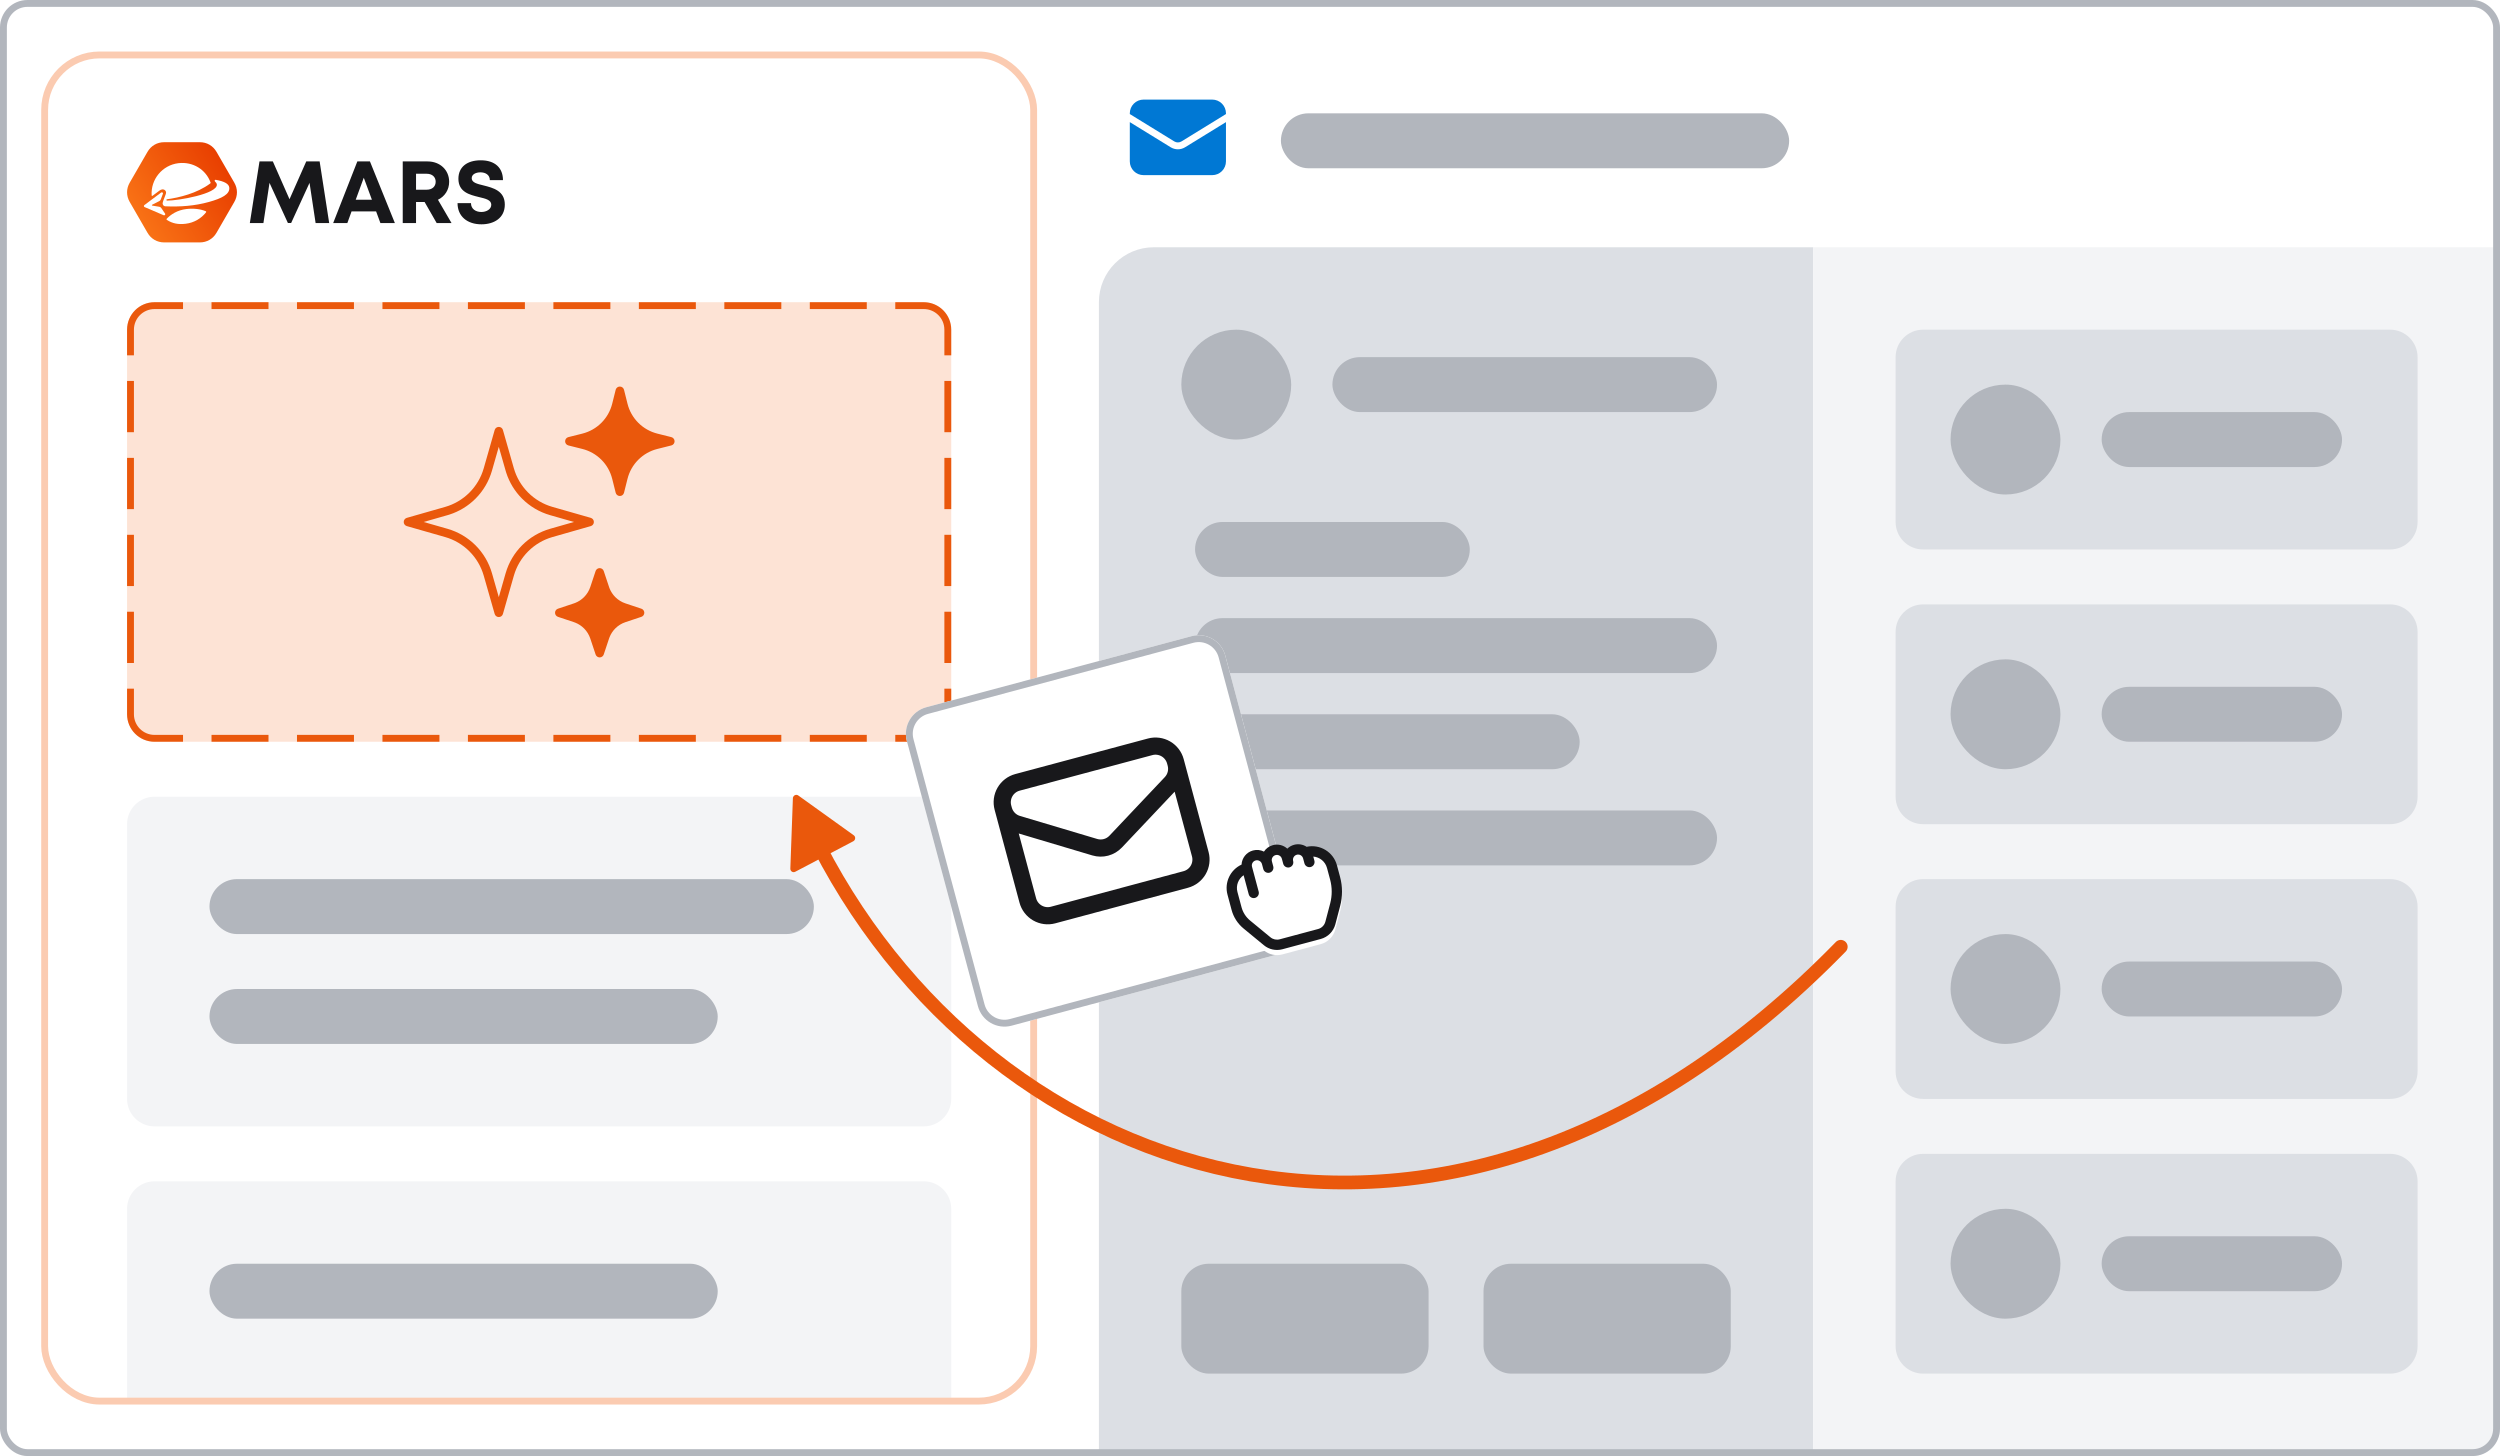 <svg xmlns="http://www.w3.org/2000/svg" fill="none" viewBox="0 0 728 424" height="424" width="728">
<g clip-path="url(#clip0_3772_4342)">
<rect fill="white" rx="8" height="424" width="728"></rect>
<rect fill="#B2B6BD" rx="8" height="16" width="148" y="33" x="373"></rect>
<path fill="#0078D4" d="M329 35.56V47C329 48.061 329.421 49.078 330.172 49.828C330.922 50.579 331.939 51 333 51H353C354.061 51 355.078 50.579 355.828 49.828C356.579 49.078 357 48.061 357 47V35.56L345.096 42.884C344.466 43.272 343.74 43.477 343 43.477C342.26 43.477 341.534 43.272 340.904 42.884L329 35.56Z"></path>
<path fill="#0078D4" d="M357 33.211V33C357 31.939 356.579 30.922 355.828 30.172C355.078 29.421 354.061 29 353 29H333C331.939 29 330.922 29.421 330.172 30.172C329.421 30.922 329 31.939 329 33V33.211L341.952 41.181C342.267 41.375 342.63 41.478 343 41.478C343.37 41.478 343.733 41.375 344.048 41.181L357 33.211Z"></path>
<path fill="#DCDFE4" d="M320 88C320 79.163 327.163 72 336 72H528V424H320V88Z"></path>
<rect fill="#B2B6BD" rx="8" height="16" width="80" y="152" x="348"></rect>
<rect fill="#B2B6BD" rx="8" height="16" width="152" y="180" x="348"></rect>
<rect fill="#B2B6BD" rx="8" height="16" width="112" y="208" x="348"></rect>
<rect fill="#B2B6BD" rx="8" height="16" width="152" y="236" x="348"></rect>
<rect fill="#B2B6BD" rx="16" height="32" width="32" y="96" x="344"></rect>
<rect fill="#B2B6BD" rx="8" height="16" width="112" y="104" x="388"></rect>
<rect fill="#B2B6BD" rx="8" height="32" width="72" y="368" x="344"></rect>
<rect fill="#B2B6BD" rx="8" height="32" width="72" y="368" x="432"></rect>
<rect fill="#F3F4F6" transform="matrix(-1 0 0 1 728 72)" height="352" width="200"></rect>
<path fill="#DCDFE4" d="M552 104C552 99.582 555.582 96 560 96H696C700.418 96 704 99.582 704 104V152C704 156.418 700.418 160 696 160H560C555.582 160 552 156.418 552 152V104Z"></path>
<rect fill="#B2B6BD" rx="16" height="32" width="32" y="112" x="568"></rect>
<rect fill="#B2B6BD" rx="8" height="16" width="70" y="120" x="612"></rect>
<path fill="#DCDFE4" d="M552 184C552 179.582 555.582 176 560 176H696C700.418 176 704 179.582 704 184V232C704 236.418 700.418 240 696 240H560C555.582 240 552 236.418 552 232V184Z"></path>
<rect fill="#B2B6BD" rx="16" height="32" width="32" y="192" x="568"></rect>
<rect fill="#B2B6BD" rx="8" height="16" width="70" y="200" x="612"></rect>
<path fill="#DCDFE4" d="M552 264C552 259.582 555.582 256 560 256H696C700.418 256 704 259.582 704 264V312C704 316.418 700.418 320 696 320H560C555.582 320 552 316.418 552 312V264Z"></path>
<rect fill="#B2B6BD" rx="16" height="32" width="32" y="272" x="568"></rect>
<rect fill="#B2B6BD" rx="8" height="16" width="70" y="280" x="612"></rect>
<path fill="#DCDFE4" d="M552 344C552 339.582 555.582 336 560 336H696C700.418 336 704 339.582 704 344V392C704 396.418 700.418 400 696 400H560C555.582 400 552 396.418 552 392V344Z"></path>
<rect fill="#B2B6BD" rx="16" height="32" width="32" y="352" x="568"></rect>
<rect fill="#B2B6BD" rx="8" height="16" width="70" y="360" x="612"></rect>
<g filter="url(#filter0_d_3772_4342)">
<rect fill="white" rx="16" height="392" width="288" y="16" x="13"></rect>
</g>
<g clip-path="url(#clip1_3772_4342)">
<rect fill="white" rx="16" height="392" width="288" y="16" x="13"></rect>
<path fill="#18181B" d="M95.861 64.962L93.078 47.008H89.179L84.306 58.016L79.454 47.008H75.564L72.751 64.962H76.705L78.48 53.249L83.832 64.928H84.785L90.137 53.245L91.907 64.962L95.861 64.962ZM110.775 64.962H114.99L107.727 47.008H104.055L97.019 64.962H101.144L102.376 61.551H109.519L110.775 64.962ZM105.932 51.753L108.3 58.165H103.585L105.932 51.753ZM127.165 64.962H131.491L127.533 58.17C129.512 57.212 130.794 55.293 130.794 52.946C130.794 49.488 128.123 47.008 124.523 47.008H117.277V64.962H121.15V58.832H123.651L127.165 64.962ZM121.15 50.599H124.267C125.9 50.599 126.87 51.578 126.87 52.92C126.87 54.267 125.9 55.242 124.267 55.242H121.15V50.599ZM140.194 65.321C143.909 65.321 147 63.445 147 59.572C147 55.549 143.563 54.694 140.827 54.002C138.925 53.544 137.36 53.164 137.36 51.898C137.36 50.719 138.639 50.184 139.904 50.184C141.366 50.184 142.644 50.911 142.644 52.459H146.466C146.466 48.88 144.132 46.679 139.998 46.679C136.018 46.679 133.488 48.615 133.488 52.061C133.488 55.934 136.766 56.72 139.481 57.387C141.422 57.845 143.059 58.225 143.059 59.619C143.059 60.961 141.631 61.73 140.169 61.73C138.583 61.73 137.151 60.893 137.151 59.157H133.235C133.235 63.013 136.078 65.321 140.194 65.321Z"></path>
<path fill="url(#paint0_linear_3772_4342)" d="M58.175 41.408C60.242 41.408 62.016 42.432 63.05 44.222L68.225 53.185C69.258 54.975 69.258 57.025 68.225 58.814L63.05 67.778C62.016 69.568 60.242 70.592 58.175 70.592H47.825C45.758 70.592 43.984 69.568 42.95 67.778L37.775 58.814C36.742 57.025 36.742 54.975 37.775 53.185L42.95 44.222C43.984 42.432 45.758 41.408 47.825 41.408H58.175Z"></path>
<path fill="white" d="M54.257 60.874C56.433 60.615 58.454 60.881 59.93 61.516C59.989 61.541 60.03 61.588 60.045 61.65C60.061 61.712 60.048 61.773 60.009 61.824C58.603 63.612 56.515 64.865 54.078 65.156C51.932 65.412 50.251 65.114 48.57 64.023C48.519 63.989 48.487 63.939 48.48 63.878C48.474 63.816 48.491 63.76 48.534 63.715C49.753 62.439 51.615 61.19 54.257 60.874Z"></path>
<path fill="white" d="M46.934 56.061C47.045 55.979 47.187 55.972 47.305 56.044C47.423 56.115 47.508 56.253 47.459 56.382L46.808 58.103C46.733 58.302 46.602 58.449 46.412 58.545L44.304 59.616C44.251 59.643 44.222 59.7 44.231 59.759C44.24 59.819 44.284 59.863 44.343 59.873L46.414 60.218C46.645 60.256 46.83 60.376 46.961 60.57L48.092 62.249C48.169 62.362 48.115 62.514 48.017 62.61C47.919 62.706 47.781 62.733 47.655 62.679L42.101 60.298C41.989 60.25 41.917 60.154 41.902 60.033C41.888 59.912 41.935 59.801 42.032 59.728L46.934 56.061Z"></path>
<path fill="white" d="M51.974 47.517C56.162 47.018 59.96 49.365 61.327 53.173C61.361 53.268 61.312 53.358 61.231 53.419C57.35 56.332 52.019 57.574 48.618 58.022C48.501 58.037 48.428 58.163 48.451 58.264C48.475 58.365 48.57 58.415 48.674 58.417C51.6 58.473 63.475 56.472 63.143 53.684C63.111 53.422 62.843 53.047 62.591 52.83C62.498 52.751 62.471 52.624 62.523 52.513C62.575 52.402 62.691 52.343 62.811 52.363C65.344 52.803 66.637 53.529 66.765 54.601C67 56.573 64.547 57.777 60.836 58.812C56.718 59.962 52.44 60.266 48.153 60.077C47.808 60.062 47.523 59.849 47.412 59.522C47.319 59.251 47.352 58.991 47.527 58.496C47.56 58.4 47.74 57.948 47.782 57.836L48.29 56.475C48.498 55.919 48.233 55.454 47.837 55.255C47.453 55.063 46.949 55.122 46.441 55.499L44.384 57.037C44.343 57.068 44.292 57.074 44.245 57.053C44.199 57.031 44.169 56.989 44.165 56.938C43.843 52.248 47.254 48.081 51.974 47.517Z"></path>
<g clip-path="url(#clip2_3772_4342)">
<path fill="#FDE3D5" d="M37 96C37 91.582 40.582 88 45 88H269C273.418 88 277 91.582 277 96V208C277 212.418 273.418 216 269 216H45C40.582 216 37 212.418 37 208V96Z"></path>
<path fill="#EA580C" d="M181.514 139.134L180.5 143.188L179.486 139.134C178.905 136.81 177.704 134.687 176.01 132.993C174.316 131.298 172.194 130.096 169.87 129.514L165.812 128.5L169.87 127.486C172.194 126.904 174.316 125.702 176.01 124.007C177.704 122.313 178.905 120.19 179.486 117.866L180.5 113.812L181.514 117.866C182.095 120.191 183.297 122.314 184.992 124.008C186.686 125.703 188.809 126.905 191.134 127.486L195.188 128.5L191.134 129.514C188.809 130.095 186.686 131.297 184.992 132.992C183.297 134.686 182.095 136.809 181.514 139.134Z"></path>
<path fill="#EA580C" d="M176.168 185.554L174.625 190.188L173.082 185.554C172.649 184.256 171.92 183.077 170.953 182.11C169.986 181.142 168.806 180.413 167.508 179.981L162.875 178.438L167.508 176.894C168.806 176.462 169.986 175.733 170.953 174.765C171.92 173.798 172.649 172.619 173.082 171.321L174.625 166.688L176.168 171.321C176.601 172.619 177.33 173.798 178.297 174.765C179.264 175.733 180.444 176.462 181.742 176.894L186.375 178.438L181.742 179.981C180.444 180.413 179.264 181.142 178.297 182.11C177.33 183.077 176.601 184.256 176.168 185.554Z"></path>
<path fill="#EA580C" d="M174.625 165.438C175.163 165.437 175.64 165.782 175.811 166.293L177.354 170.926L177.505 171.338C177.885 172.289 178.454 173.155 179.181 173.882C180.011 174.712 181.023 175.337 182.137 175.708L186.77 177.252C187.28 177.422 187.625 177.899 187.625 178.438C187.625 178.976 187.28 179.453 186.77 179.623L182.137 181.167C181.023 181.538 180.011 182.163 179.181 182.993C178.454 183.72 177.885 184.586 177.505 185.537L177.354 185.949L175.811 190.582C175.64 191.093 175.163 191.438 174.625 191.438C174.087 191.437 173.61 191.093 173.439 190.582L171.896 185.949C171.524 184.836 170.899 183.823 170.069 182.993C169.343 182.267 168.477 181.697 167.525 181.317L167.113 181.167L162.48 179.623C161.97 179.453 161.625 178.976 161.625 178.438C161.625 177.899 161.97 177.422 162.48 177.252L167.113 175.708L167.525 175.558C168.477 175.178 169.343 174.608 170.069 173.882C170.899 173.052 171.524 172.039 171.896 170.926L173.439 166.293L173.475 166.199C173.669 165.74 174.12 165.438 174.625 165.438ZM174.268 171.716C173.774 173.198 172.942 174.545 171.837 175.649C170.732 176.754 169.385 177.586 167.903 178.08L166.829 178.438L167.903 178.795C169.385 179.289 170.732 180.121 171.837 181.226C172.942 182.33 173.774 183.677 174.268 185.159L174.625 186.232L174.982 185.159C175.476 183.677 176.308 182.33 177.413 181.226C178.518 180.121 179.865 179.289 181.347 178.795L182.42 178.438L181.347 178.08C179.865 177.586 178.518 176.754 177.413 175.649C176.308 174.545 175.476 173.198 174.982 171.716L174.625 170.642L174.268 171.716ZM145.25 124.312C145.808 124.313 146.299 124.682 146.452 125.219L149.636 136.366C150.4 139.041 151.834 141.477 153.802 143.444C155.769 145.412 158.205 146.846 160.88 147.61H160.881L172.031 150.798C172.568 150.951 172.938 151.442 172.938 152C172.937 152.558 172.568 153.049 172.031 153.202L160.884 156.386C158.209 157.15 155.773 158.584 153.806 160.552C151.838 162.519 150.404 164.955 149.64 167.63C149.636 167.644 149.629 167.658 149.624 167.672L146.452 178.781C146.299 179.318 145.808 179.688 145.25 179.688C144.692 179.688 144.201 179.318 144.048 178.781L140.864 167.634C140.1 164.959 138.666 162.523 136.698 160.556C134.731 158.588 132.295 157.154 129.62 156.39H129.619L118.469 153.202C117.932 153.049 117.562 152.558 117.563 152C117.563 151.442 117.932 150.951 118.469 150.798L129.616 147.614C132.291 146.85 134.727 145.416 136.694 143.448C138.662 141.481 140.096 139.045 140.86 136.37V136.369L144.048 125.219C144.201 124.682 144.692 124.312 145.25 124.312ZM143.264 137.057C142.382 140.14 140.73 142.948 138.462 145.216C136.336 147.342 133.735 148.928 130.878 149.844L130.303 150.018L123.361 152L130.307 153.986C133.39 154.868 136.198 156.52 138.466 158.788C140.734 161.056 142.386 163.864 143.268 166.947L145.25 173.886L147.232 166.947L147.251 166.893C148.136 163.829 149.783 161.039 152.038 158.784C154.306 156.516 157.114 154.864 160.197 153.982L167.138 151.999L160.193 150.014C157.11 149.132 154.302 147.48 152.034 145.212C149.908 143.086 148.322 140.485 147.406 137.628L147.232 137.053L145.249 130.111L143.264 137.057ZM180.5 112.562C181.073 112.562 181.574 112.953 181.713 113.509L182.727 117.562L182.728 117.563C183.254 119.668 184.342 121.59 185.876 123.124C187.41 124.658 189.332 125.746 191.437 126.272L191.438 126.273L195.491 127.287C196.047 127.426 196.438 127.927 196.438 128.5C196.438 129.073 196.047 129.574 195.491 129.713L191.438 130.727L191.437 130.728C189.332 131.254 187.41 132.342 185.876 133.876C184.342 135.41 183.254 137.332 182.728 139.437L182.727 139.438L181.713 143.491C181.574 144.047 181.073 144.438 180.5 144.438C179.927 144.437 179.426 144.047 179.287 143.491L178.273 139.438L178.272 139.437C177.747 137.332 176.659 135.41 175.126 133.876C173.593 132.342 171.671 131.253 169.567 130.727V130.728L165.51 129.713C164.953 129.574 164.562 129.074 164.562 128.5C164.562 127.926 164.953 127.426 165.51 127.287L169.567 126.272C171.671 125.746 173.593 124.658 175.126 123.124C176.659 121.59 177.748 119.667 178.273 117.562L179.287 113.509L179.317 113.407C179.489 112.906 179.962 112.563 180.5 112.562ZM180.5 118.878C179.81 121.144 178.574 123.211 176.894 124.892C175.213 126.573 173.146 127.809 170.88 128.5C173.146 129.191 175.213 130.427 176.894 132.108C178.574 133.789 179.81 135.856 180.5 138.122C181.191 135.855 182.427 133.788 184.107 132.107C185.788 130.427 187.855 129.191 190.122 128.5C187.855 127.809 185.788 126.573 184.107 124.893C182.427 123.212 181.191 121.145 180.5 118.878Z"></path>
<path fill="#EA580C" d="M37 208V200.533H39V208C39 211.314 41.686 214 45 214V216C40.582 216 37 212.418 37 208ZM53.296 214V216H45V214H53.296ZM78.186 214V216H61.593V214H78.186ZM103.074 214V216H86.481V214H103.074ZM127.963 214V216H111.37V214H127.963ZM152.852 214V216H136.259V214H152.852ZM177.741 214V216H161.148V214H177.741ZM202.63 214V216H186.037V214H202.63ZM227.519 214V216H210.926V214H227.519ZM252.407 214V216H235.814V214H252.407ZM269 214V216H260.704V214H269ZM277 208C277 212.28 273.639 215.775 269.412 215.989L269 216V214C272.314 214 275 211.314 275 208V200.533H277V208ZM39 178.134V193.066H37V178.134H39ZM277 178.134V193.066H275V178.134H277ZM39 155.733V170.667H37V155.733H39ZM277 155.733V170.667H275V155.733H277ZM39 133.333V148.267H37V133.333H39ZM277 133.333V148.267H275V133.333H277ZM39 110.934V125.866H37V110.934H39ZM277 110.934V125.866H275V110.934H277ZM37 96C37 91.582 40.582 88 45 88H53.296V90H45C41.686 90 39 92.686 39 96V103.467H37V96ZM277 103.467H275V96C275 92.686 272.314 90 269 90H260.704V88H269L269.412 88.011C273.639 88.225 277 91.72 277 96V103.467ZM78.186 88V90H61.593V88H78.186ZM103.074 88V90H86.481V88H103.074ZM127.963 88V90H111.37V88H127.963ZM152.852 88V90H136.259V88H152.852ZM177.741 88V90H161.148V88H177.741ZM202.63 88V90H186.037V88H202.63ZM227.519 88V90H210.926V88H227.519ZM252.407 88V90H235.814V88H252.407Z"></path>
</g>
<path fill="#F3F4F6" d="M37 240C37 235.582 40.582 232 45 232H269C273.418 232 277 235.582 277 240V320C277 324.418 273.418 328 269 328H45C40.582 328 37 324.418 37 320V240Z"></path>
<rect fill="#B2B6BD" rx="8" height="16" width="176" y="256" x="61"></rect>
<rect fill="#B2B6BD" rx="8" height="16" width="148" y="288" x="61"></rect>
<path fill="#F3F4F6" d="M37 352C37 347.582 40.582 344 45 344H269C273.418 344 277 347.582 277 352V464C277 468.418 273.418 472 269 472H45C40.582 472 37 468.418 37 464V352Z"></path>
<rect fill="#B2B6BD" rx="8" height="16" width="148" y="368" x="61"></rect>
</g>
<rect stroke-width="2" stroke="#FBCBB1" rx="16" height="392" width="288" y="16" x="13"></rect>
<g filter="url(#filter1_d_3772_4342)">
<g clip-path="url(#clip3_3772_4342)">
<path fill="white" d="M264.071 203.75C262.927 199.483 265.46 195.096 269.727 193.952L347.001 173.247C351.269 172.103 355.656 174.636 356.799 178.904L377.505 256.178C378.648 260.446 376.116 264.832 371.848 265.976L294.574 286.681C290.306 287.825 285.92 285.292 284.776 281.024L264.071 203.75Z"></path>
<g clip-path="url(#clip4_3772_4342)">
<path stroke-linejoin="round" stroke-linecap="round" stroke-width="5" stroke="#18181B" d="M342.278 209.712L349.525 236.758C349.937 238.295 349.722 239.932 348.926 241.311C348.13 242.689 346.82 243.694 345.283 244.106L306.646 254.459C305.109 254.871 303.471 254.655 302.093 253.859C300.715 253.064 299.709 251.753 299.297 250.216L292.05 223.17M342.278 209.712C341.867 208.175 340.861 206.864 339.483 206.068C338.105 205.273 336.467 205.057 334.93 205.469L296.293 215.822C294.756 216.234 293.445 217.239 292.65 218.617C291.854 219.996 291.638 221.633 292.05 223.17M342.278 209.712L342.446 210.338C342.711 211.327 342.719 212.368 342.468 213.361C342.217 214.354 341.716 215.267 341.012 216.011L324.879 233.075C324.116 233.883 323.144 234.463 322.07 234.75C320.997 235.038 319.865 235.022 318.8 234.704L296.297 227.996C295.316 227.702 294.425 227.163 293.712 226.428C292.998 225.694 292.484 224.788 292.219 223.799L292.05 223.17"></path>
</g>
</g>
<path stroke-width="2" stroke="#B2B6BD" d="M269.986 194.918L347.26 174.213C350.995 173.212 354.833 175.428 355.834 179.163L376.539 256.437C377.54 260.171 375.324 264.009 371.589 265.01L294.315 285.715C290.581 286.716 286.743 284.5 285.742 280.766L265.036 203.492C264.036 199.757 266.252 195.919 269.986 194.918Z"></path>
</g>
<g filter="url(#filter2_d_3772_4342)">
<path fill="white" d="M368.064 247.988C368.648 247.094 369.552 246.403 370.665 246.105C372.204 245.693 373.771 246.13 374.866 247.13C375.401 246.606 376.074 246.209 376.849 246.001C378.14 245.655 379.451 245.907 380.486 246.588C384.374 245.742 388.28 248.093 389.32 251.977L390.23 255.373C390.974 258.147 390.98 261.067 390.249 263.843L388.85 269.161C388.302 271.243 386.68 272.872 384.6 273.429L373.422 276.425C371.55 276.926 369.551 276.493 368.055 275.261L362.108 270.365C360.418 268.974 359.206 267.09 358.639 264.976L357.445 260.518C356.486 256.939 358.285 253.27 361.539 251.769C361.638 249.874 362.938 248.175 364.869 247.658C365.983 247.36 367.11 247.506 368.064 247.988Z" clip-rule="evenodd" fill-rule="evenodd"></path>
</g>
<path fill="#18181B" d="M368.064 247.988C368.648 247.094 369.552 246.403 370.665 246.105C372.204 245.693 373.771 246.13 374.866 247.13C375.401 246.606 376.074 246.209 376.849 246.001C378.14 245.655 379.451 245.907 380.486 246.588C384.374 245.742 388.28 248.093 389.32 251.977L390.23 255.373C390.974 258.147 390.98 261.067 390.249 263.843L388.85 269.161C388.302 271.243 386.68 272.872 384.6 273.429L373.422 276.425C371.55 276.926 369.551 276.493 368.055 275.261L362.108 270.365C360.418 268.974 359.206 267.09 358.639 264.976L357.445 260.518C356.486 256.939 358.285 253.27 361.539 251.769C361.638 249.874 362.938 248.175 364.869 247.658C365.983 247.36 367.11 247.506 368.064 247.988ZM367.483 251.616L367.871 253.065C368.085 253.865 368.908 254.34 369.708 254.126C370.508 253.911 370.983 253.089 370.769 252.289L370.381 250.84C370.166 250.04 370.641 249.217 371.441 249.003C372.241 248.788 373.064 249.263 373.278 250.063L373.667 251.512C373.881 252.312 374.704 252.787 375.504 252.573C376.304 252.359 376.779 251.536 376.564 250.736C376.35 249.936 376.825 249.113 377.625 248.899C378.425 248.684 379.248 249.159 379.462 249.959L379.85 251.408C380.065 252.208 380.887 252.683 381.688 252.469C382.488 252.255 382.963 251.432 382.748 250.632L382.426 249.43C384.274 249.575 385.915 250.861 386.422 252.753L387.333 256.15C387.941 258.419 387.946 260.808 387.348 263.08L385.949 268.397C385.675 269.438 384.864 270.253 383.824 270.531L372.645 273.527C371.71 273.778 370.71 273.561 369.962 272.945L364.015 268.049C362.808 267.055 361.942 265.71 361.537 264.2L360.342 259.741C359.835 257.849 360.613 255.915 362.142 254.865L363.628 260.414C363.843 261.214 364.665 261.689 365.466 261.474C366.266 261.26 366.741 260.437 366.526 259.637L364.585 252.393C364.371 251.593 364.846 250.77 365.646 250.556C366.446 250.341 367.268 250.816 367.483 251.616Z" clip-rule="evenodd" fill-rule="evenodd"></path>
<path stroke-linecap="round" stroke-width="4" stroke="#EA580C" d="M536.032 275.701C419.557 395.041 281.604 343.704 233.797 236.588"></path>
<path fill="#EA580C" d="M232.45 231.64C231.811 231.182 230.919 231.651 230.89 232.46L230.147 252.942C230.12 253.709 230.896 254.211 231.566 253.86L248.475 244.973C249.144 244.621 249.222 243.67 248.617 243.236L232.45 231.64Z"></path>
</g>
<rect stroke-width="2" stroke="#B2B6BD" rx="7" height="422" width="726" y="1" x="1"></rect>
<defs>
<filter color-interpolation-filters="sRGB" filterUnits="userSpaceOnUse" height="456" width="352" y="-4" x="-19" id="filter0_d_3772_4342">
<feFlood result="BackgroundImageFix" flood-opacity="0"></feFlood>
<feColorMatrix result="hardAlpha" values="0 0 0 0 0 0 0 0 0 0 0 0 0 0 0 0 0 0 127 0" type="matrix" in="SourceAlpha"></feColorMatrix>
<feOffset dy="12"></feOffset>
<feGaussianBlur stdDeviation="16"></feGaussianBlur>
<feComposite operator="out" in2="hardAlpha"></feComposite>
<feColorMatrix values="0 0 0 0 0.506 0 0 0 0 0.196 0 0 0 0 0.027 0 0 0 0.3 0" type="matrix"></feColorMatrix>
<feBlend result="effect1_dropShadow_3772_4342" in2="BackgroundImageFix" mode="normal"></feBlend>
<feBlend result="shape" in2="effect1_dropShadow_3772_4342" in="SourceGraphic" mode="normal"></feBlend>
</filter>
<filter color-interpolation-filters="sRGB" filterUnits="userSpaceOnUse" height="181.575" width="181.576" y="151.176" x="230" id="filter1_d_3772_4342">
<feFlood result="BackgroundImageFix" flood-opacity="0"></feFlood>
<feColorMatrix result="hardAlpha" values="0 0 0 0 0 0 0 0 0 0 0 0 0 0 0 0 0 0 127 0" type="matrix" in="SourceAlpha"></feColorMatrix>
<feOffset dy="12"></feOffset>
<feGaussianBlur stdDeviation="16"></feGaussianBlur>
<feComposite operator="out" in2="hardAlpha"></feComposite>
<feColorMatrix values="0 0 0 0 0.094 0 0 0 0 0.094 0 0 0 0 0.106 0 0 0 0.2 0" type="matrix"></feColorMatrix>
<feBlend result="effect1_dropShadow_3772_4342" in2="BackgroundImageFix" mode="normal"></feBlend>
<feBlend result="shape" in2="effect1_dropShadow_3772_4342" in="SourceGraphic" mode="normal"></feBlend>
</filter>
<filter color-interpolation-filters="sRGB" filterUnits="userSpaceOnUse" height="36.783" width="39.605" y="244.346" x="354.187" id="filter2_d_3772_4342">
<feFlood result="BackgroundImageFix" flood-opacity="0"></feFlood>
<feColorMatrix result="hardAlpha" values="0 0 0 0 0 0 0 0 0 0 0 0 0 0 0 0 0 0 127 0" type="matrix" in="SourceAlpha"></feColorMatrix>
<feOffset dy="1.5"></feOffset>
<feGaussianBlur stdDeviation="1.5"></feGaussianBlur>
<feComposite operator="out" in2="hardAlpha"></feComposite>
<feColorMatrix values="0 0 0 0 0.506 0 0 0 0 0.196 0 0 0 0 0.027 0 0 0 0.3 0" type="matrix"></feColorMatrix>
<feBlend result="effect1_dropShadow_3772_4342" in2="BackgroundImageFix" mode="normal"></feBlend>
<feBlend result="shape" in2="effect1_dropShadow_3772_4342" in="SourceGraphic" mode="normal"></feBlend>
</filter>
<linearGradient gradientUnits="userSpaceOnUse" y2="47.727" x2="66.246" y1="64.273" x1="39.754" id="paint0_linear_3772_4342">
<stop stop-color="#F97316"></stop>
<stop stop-color="#E83E00" offset="1"></stop>
</linearGradient>
<clipPath id="clip0_3772_4342">
<rect fill="white" rx="8" height="424" width="728"></rect>
</clipPath>
<clipPath id="clip1_3772_4342">
<rect fill="white" rx="16" height="392" width="288" y="16" x="13"></rect>
</clipPath>
<clipPath id="clip2_3772_4342">
<path fill="white" d="M37 96C37 91.582 40.582 88 45 88H269C273.418 88 277 91.582 277 96V208C277 212.418 273.418 216 269 216H45C40.582 216 37 212.418 37 208V96Z"></path>
</clipPath>
<clipPath id="clip3_3772_4342">
<path fill="white" d="M264.071 203.75C262.927 199.483 265.46 195.096 269.727 193.952L347.001 173.247C351.269 172.103 355.656 174.636 356.799 178.904L377.505 256.178C378.648 260.446 376.116 264.832 371.848 265.976L294.574 286.681C290.306 287.825 285.92 285.292 284.776 281.024L264.071 203.75Z"></path>
</clipPath>
<clipPath id="clip4_3772_4342">
<rect transform="translate(281.596 207.337) rotate(-15)" fill="white" height="64" width="64"></rect>
</clipPath>
</defs>
</svg>

